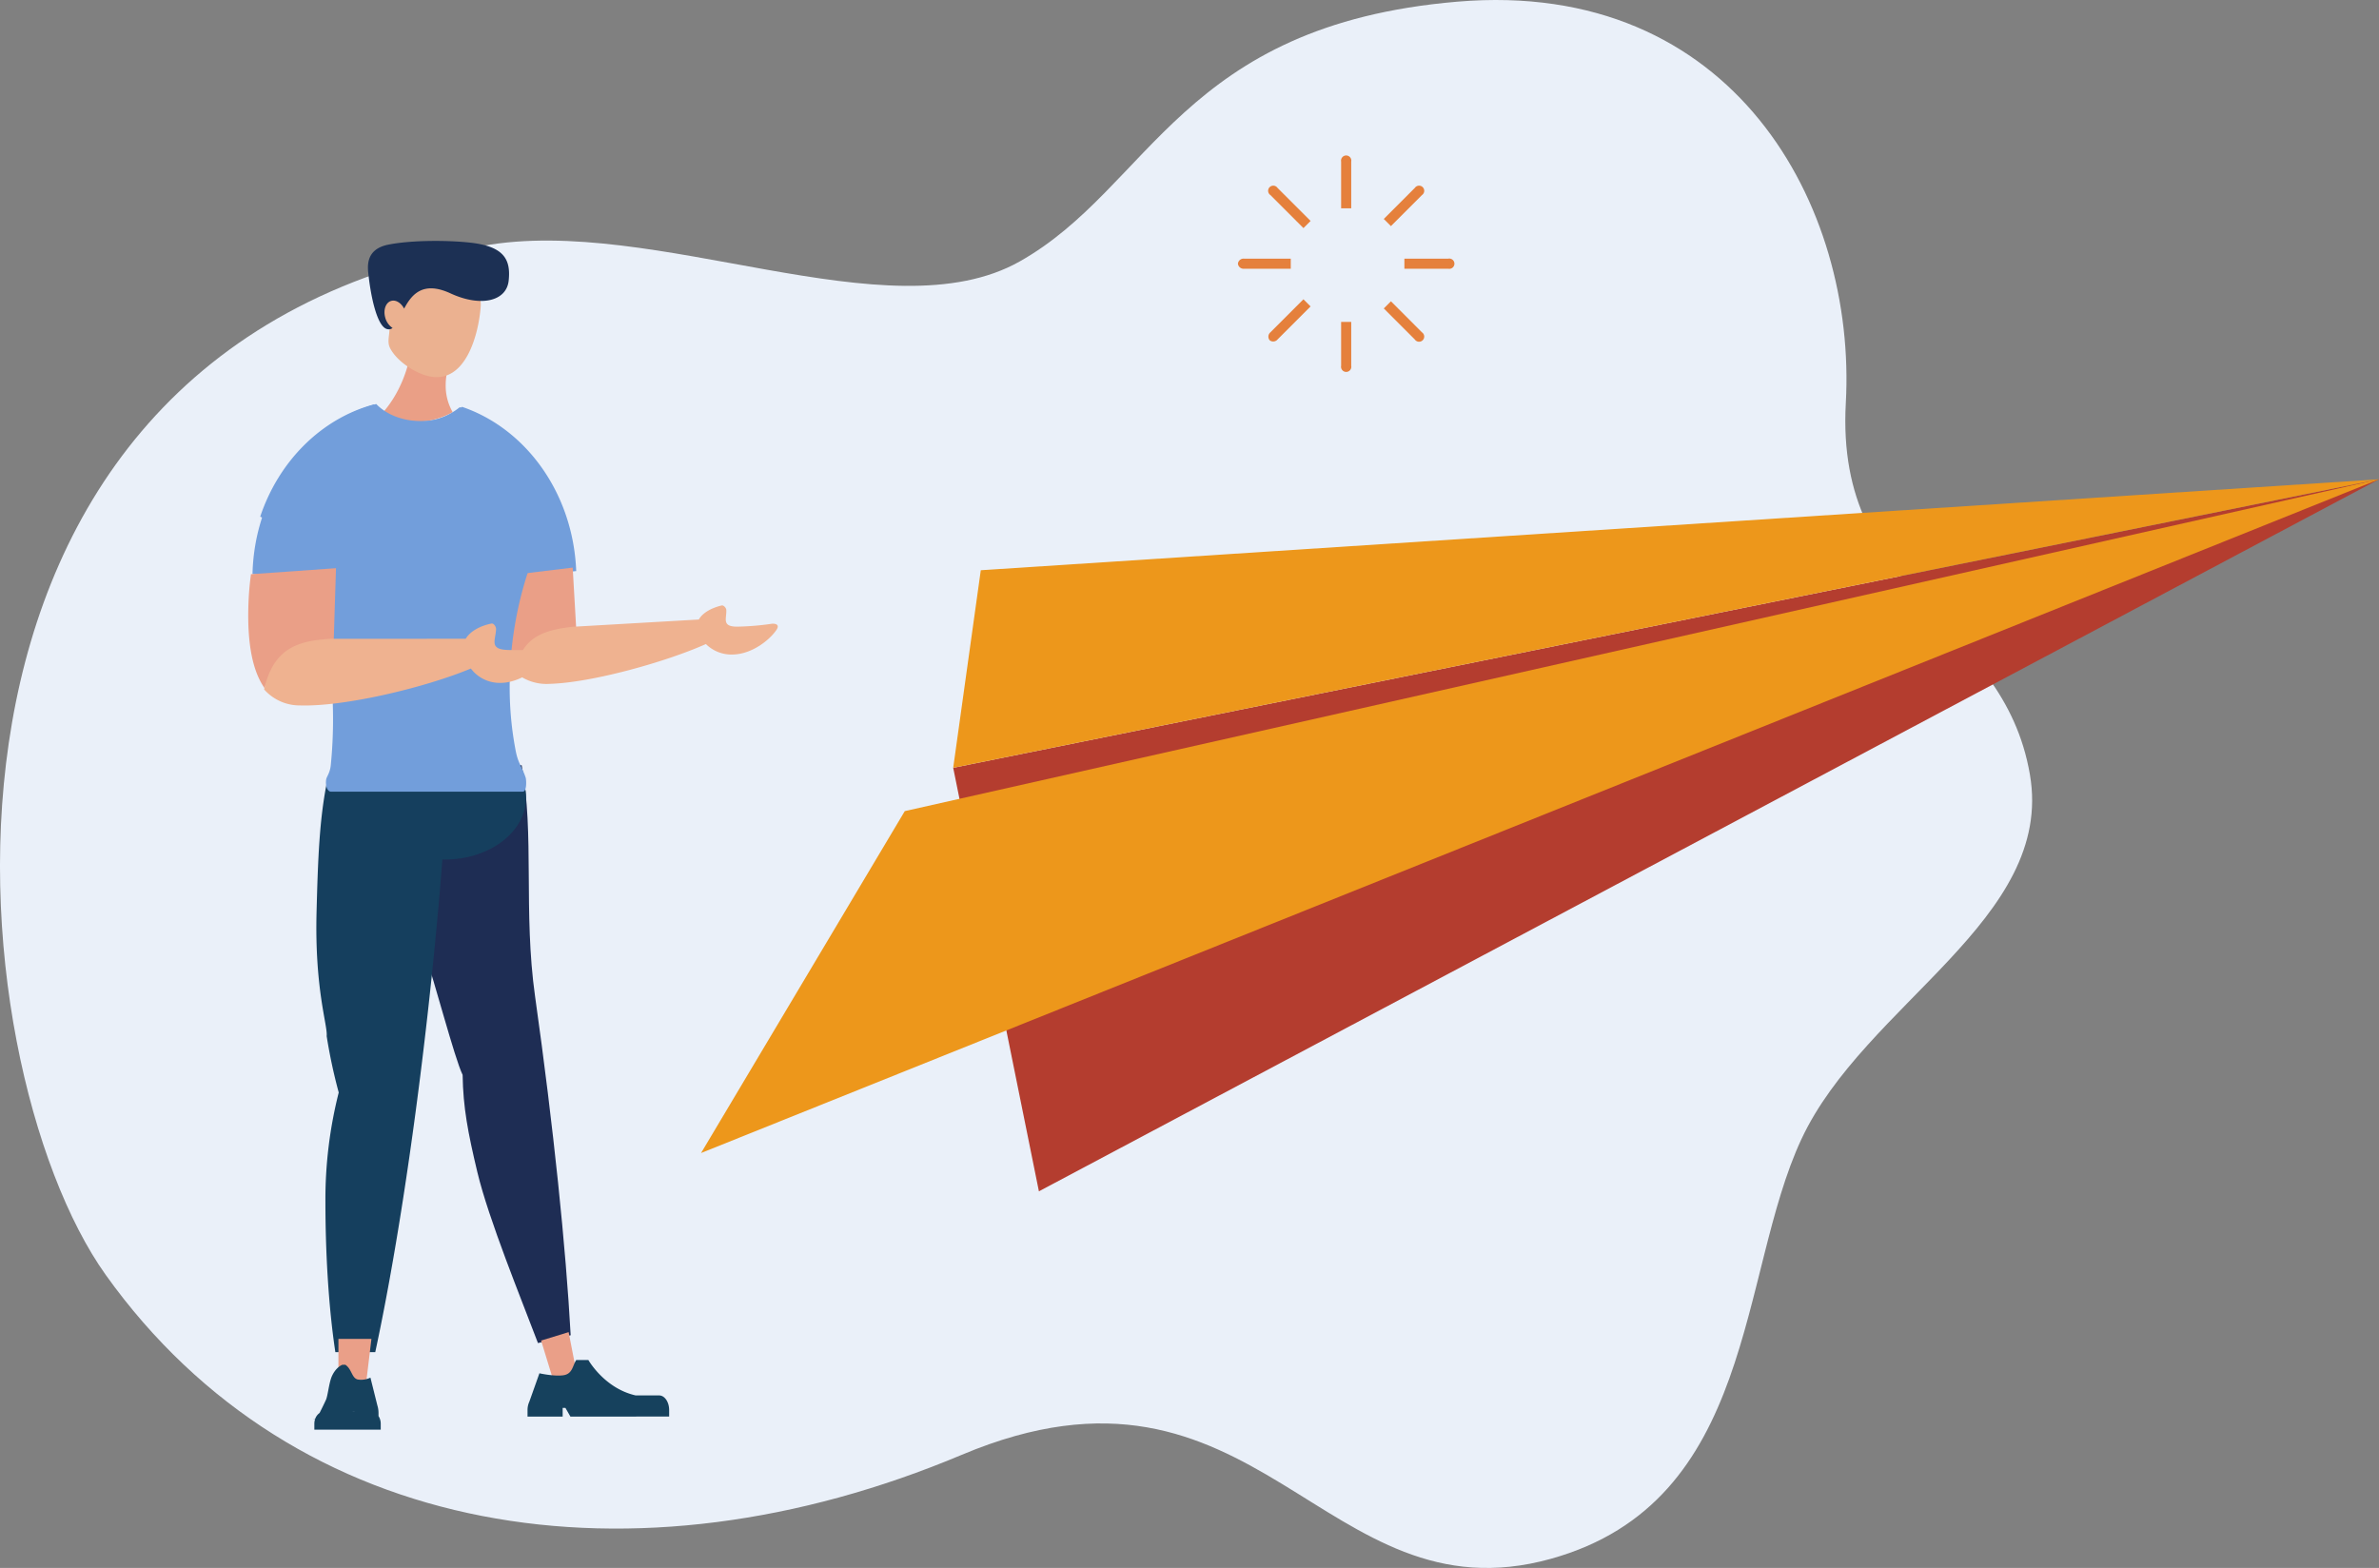 <svg id="Gruppe_74" data-name="Gruppe 74" xmlns="http://www.w3.org/2000/svg" xmlns:xlink="http://www.w3.org/1999/xlink" width="816.355" height="538.129" viewBox="0 0 816.355 538.129">
  <rect x="0" y="0" width="816.355" height="538.129" fill="#808080" stroke="none"/>
  <defs>
    <clipPath id="clip-path">
      <rect id="Rechteck_191" data-name="Rechteck 191" width="816.355" height="538.129" fill="none"/>
    </clipPath>
  </defs>
  <g id="Gruppe_73" data-name="Gruppe 73" clip-path="url(#clip-path)">
    <path id="Pfad_478" data-name="Pfad 478" d="M36.308,437.583c-51.55-72.145-77.371-315.62,129.3-353.19C224.9,73.614,304.842,115.167,349.94,89.716S405.3,8.592,500.133.57,637.12,70.764,633.392,138.321s53.9,73.275,63.181,127.556c8.493,49.646-56.692,78.568-78.408,125.069S602.586,515.383,532.21,534.979C453.8,556.81,431.793,456.47,330.089,499.273c-112.393,47.3-228.762,29.3-293.781-61.69" transform="translate(0 0)" fill="#eaf0f9"/>
    <path id="Pfad_479" data-name="Pfad 479" d="M232.1,346.3,202.687,200.947,691.951,101.93Z" transform="translate(124.404 62.562)" fill="#b43d2f"/>
    <path id="Pfad_480" data-name="Pfad 480" d="M212.155,133.141l-9.468,67.806L691.951,101.93Z" transform="translate(124.404 62.562)" fill="#ed971b"/>
    <path id="Pfad_481" data-name="Pfad 481" d="M149.073,333.155,218.98,215.815,724.858,101.93Z" transform="translate(91.497 62.562)" fill="#ed971b"/>
    <path id="Pfad_482" data-name="Pfad 482" d="M84.717,170.572c.781,13.378.157,17.187,3.812,34.164,5.664,26.3,5.027,20.1,5.569,23.792,2.511,6.491,9.923,35.019,12.655,40.5.158,11.117,1.824,19.864,5.062,33.41,3.867,16.18,15.11,43.611,20.79,58.635l11.225-2.682c-1.636-29.945-5.835-71.053-12.216-116.293-4.088-28.977-.145-55.864-4.614-79.375Z" transform="translate(51.997 99.873)" fill="#1e2d54"/>
    <path id="Pfad_483" data-name="Pfad 483" d="M71.065,165.856c-2.787,13.194-3.257,27.692-3.72,45.053-.717,26.9,3.855,39.176,3.465,42.892a181.92,181.92,0,0,0,4.136,19.351,149.241,149.241,0,0,0-4.564,37.735c0,16.635,1,35.447,3.408,51.381H87.478c6.368-29.506,12.857-70.464,17.966-115.948,3.273-29.133,5.576-56.558,6.9-80.464Z" transform="translate(41.288 101.798)" fill="#153f5e"/>
    <path id="Pfad_484" data-name="Pfad 484" d="M133.038,177.706c0,11.742-12.465,21.261-27.842,21.261s-27.841-9.52-27.841-21.261S89.82,156.445,105.2,156.445s27.842,9.52,27.842,21.261" transform="translate(47.478 96.022)" fill="#153f5e"/>
    <path id="Pfad_485" data-name="Pfad 485" d="M81.581,298.916H71.963V284.742H83.29Z" transform="translate(44.169 174.767)" fill="#ea9f88"/>
    <path id="Pfad_486" data-name="Pfad 486" d="M89.023,307.867v-.973a8.913,8.913,0,0,0-.408-2.74l-2.367-9.491a7.388,7.388,0,0,1-4.31.646c-2.133-.46-2.025-3.544-4.288-5.062H76.621s-2.091.7-3.544,3.8c-1.051,2.237-1.417,6.754-2.091,8.229-.773,1.69-1.569,3.292-2.19,4.514a4.16,4.16,0,0,0-1.533,2.1c-.817,0-.988.023-.018.073a4.927,4.927,0,0,0-.242,1.5v2.056h22.78v-2.056a4.774,4.774,0,0,0-.76-2.6m-8.208-1.7v.023H80.16l.01-.023Z" transform="translate(40.866 178.145)" fill="#16415d"/>
    <path id="Pfad_487" data-name="Pfad 487" d="M127.233,297.3l-8.02,2.456L115.06,286.2l9.447-2.893Z" transform="translate(70.621 173.886)" fill="#ea9f88"/>
    <path id="Pfad_488" data-name="Pfad 488" d="M112.773,303.582l3.478-9.788s5.129,1.141,8.261.666,3.123-3.329,4.367-5.221h4.176s5.48,9.725,16.239,12.149h8.059c1.878,0,3.416,2.259,3.416,5.019v2.232H126.886l-1.709-2.979h-.949v2.979H112.173v-2.232a6.707,6.707,0,0,1,.6-2.826" transform="translate(68.849 177.528)" fill="#16415d"/>
    <path id="Pfad_489" data-name="Pfad 489" d="M81.052,98.694a26.776,26.776,0,0,0,24.531-.776,18.21,18.21,0,0,1-2.393-9.278c0-4.84,1.67-9.107,4.217-11.664V70.923H92.014C91.337,82.21,87.181,92.1,81.052,98.694" transform="translate(49.748 43.531)" fill="#ea9f86"/>
    <path id="Pfad_490" data-name="Pfad 490" d="M115.619,69.186c.642-8.813-8.961-9.828-16.026-10.349-4.538-.336-8.647.015-11.622,4.494-.742-1.076-2.384.829-3.545.784-2.408-.092-3.912.662-4.038,4.054S81.562,76.3,83.968,76.4a3.091,3.091,0,0,0,.345-.035c.082,2.766-.938,4.882.25,7.139,2.332,4.427,8.146,8.116,12.35,9.331C110.628,96.795,114.977,78,115.619,69.186" transform="translate(49.334 36.054)" fill="#ebb190"/>
    <path id="Pfad_491" data-name="Pfad 491" d="M126.533,64.858c.747-7.1-1.448-11.647-12.82-12.989-7.556-.891-20.363-.97-28.459.637C77,54.147,78.162,60.577,78.48,63.368c.786,6.878,2.834,17,6.187,18.086a2.1,2.1,0,0,0,2.024-.342,6.118,6.118,0,0,1-2.516-3.57c-.755-2.7.21-5.277,2.153-5.747,1.59-.384,3.329.77,4.328,2.677,2.561-4.832,6.415-9.62,15.918-5.233,10.4,4.8,19.212,2.716,19.959-4.381" transform="translate(48.021 31.449)" fill="#1c3054"/>
    <path id="Pfad_492" data-name="Pfad 492" d="M103.995,146.441a561.816,561.816,0,0,0,60.78-3.181c-1.028-26.618-17.179-48.88-39.184-56.372a21.775,21.775,0,0,1-14.216,4.883c-6.286,0-11.832-2.313-15.226-5.85-23.918,6.428-41.79,30.015-42.458,58.372,15.776,1.391,32.7,2.148,50.3,2.148" transform="translate(32.953 52.736)" fill="#729edb"/>
    <path id="Pfad_493" data-name="Pfad 493" d="M132.088,120.713l1.2,20.813c-11.254,2.669-18.463,7.4-20.861,14.734q-6.4-6.991-7.323-23.443a76.5,76.5,0,0,1,0-8.837Z" transform="translate(64.432 74.09)" fill="#ea9f87"/>
    <path id="Pfad_494" data-name="Pfad 494" d="M109.552,151.742c1.956-12.186,9.746-14.484,19.62-15.65l43.39-2.5c1.178-2.138,4.063-3.909,7.825-4.819.692-.166,1.56.841,1.6,1.51.177,3.061-1.8,5.921,4.207,5.748a92.313,92.313,0,0,0,11.237-.957c.741-.14,3.282-.1,1.73,2.145-2.446,3.539-8.379,8.2-14.813,8.384a12.445,12.445,0,0,1-9.357-3.592c-13.877,6.2-39.181,13.246-53.547,13.661a16.538,16.538,0,0,1-11.892-3.928" transform="translate(67.24 79.026)" fill="#efb290"/>
    <path id="Pfad_495" data-name="Pfad 495" d="M79.532,218.915h65.886c1.515,0,1.21-4.212,1.01-4.809-1.265-3.786-2.563-4.8-3.405-9.089a114.563,114.563,0,0,1-2.085-22.044c0-24.838,7.473-48.307,17.284-62.154-6.5-16.128-19.034-28.6-34.43-33.847a21.763,21.763,0,0,1-14.216,4.883c-6.284,0-11.832-2.313-15.226-5.848-18.042,4.848-32.642,19.464-39.018,38.522,14.233,6.279,24.991,35.037,24.991,69.581,0,5.4-.271,10.653-.776,15.7-.276,2.756-1.441,3.947-1.585,4.928-.4,2.747.779,4.176,1.57,4.176" transform="translate(33.961 52.788)" fill="#729edb"/>
    <path id="Pfad_496" data-name="Pfad 496" d="M82.9,120.838l-.783,24.933c-12.3,2.419-20.479,7.577-23.772,16.172q-6.144-8.787-5.5-28.491a102.41,102.41,0,0,1,.878-10.551Z" transform="translate(32.398 74.167)" fill="#ea9f87"/>
    <path id="Pfad_497" data-name="Pfad 497" d="M56.16,155.214c3.3-14.416,11.861-16.63,22.536-17.35l46.649-.031c1.473-2.471,4.735-4.389,8.847-5.219.757-.152,1.586,1.11,1.562,1.911-.115,3.668-2.509,6.949,3.928,7.151a88.935,88.935,0,0,0,12.111-.376c.807-.118,3.52.107,1.638,2.68-2.969,4.057-9.776,9.216-16.675,9a12.378,12.378,0,0,1-9.649-4.928c-15.457,6.463-43.217,13.146-58.62,12.663a16.276,16.276,0,0,1-12.328-5.5" transform="translate(34.47 81.388)" fill="#efb290"/>
    <path id="Pfad_498" data-name="Pfad 498" d="M285.176,35.154V51.194h3.465V35.154a1.763,1.763,0,1,0-3.465,0" transform="translate(175.033 20.293)" fill="#e5803c"/>
    <path id="Pfad_499" data-name="Pfad 499" d="M285.176,83.534a1.763,1.763,0,1,0,3.465,0V68.46h-3.465Z" transform="translate(175.033 42.019)" fill="#e5803c"/>
    <path id="Pfad_500" data-name="Pfad 500" d="M263.233,56.739a1.938,1.938,0,0,0,2.093,1.733h16.036V55.006H265.326a1.939,1.939,0,0,0-2.093,1.733" transform="translate(161.565 33.761)" fill="#e5803c"/>
    <path id="Pfad_501" data-name="Pfad 501" d="M313.7,55.006H298.629v3.466H313.7a1.764,1.764,0,1,0,0-3.466" transform="translate(183.291 33.761)" fill="#e5803c"/>
    <path id="Pfad_502" data-name="Pfad 502" d="M270.4,42.678l11.342,11.342,2.451-2.451L272.847,40.227a1.764,1.764,0,1,0-2.451,2.451" transform="translate(165.535 24.263)" fill="#e5803c"/>
    <path id="Pfad_503" data-name="Pfad 503" d="M304.9,77.185a1.764,1.764,0,1,0,2.451-2.451L296.7,64.075l-2.451,2.451Z" transform="translate(180.599 39.328)" fill="#e5803c"/>
    <path id="Pfad_504" data-name="Pfad 504" d="M270.142,77.7a1.937,1.937,0,0,0,2.7-.253L284.188,66.1l-2.451-2.451L270.4,74.994a1.937,1.937,0,0,0-.253,2.7" transform="translate(165.535 39.068)" fill="#e5803c"/>
    <path id="Pfad_505" data-name="Pfad 505" d="M304.9,40.227,294.244,50.886l2.451,2.451,10.659-10.659a1.764,1.764,0,1,0-2.451-2.451" transform="translate(180.599 24.263)" fill="#e5803c"/>
  </g>
</svg>
